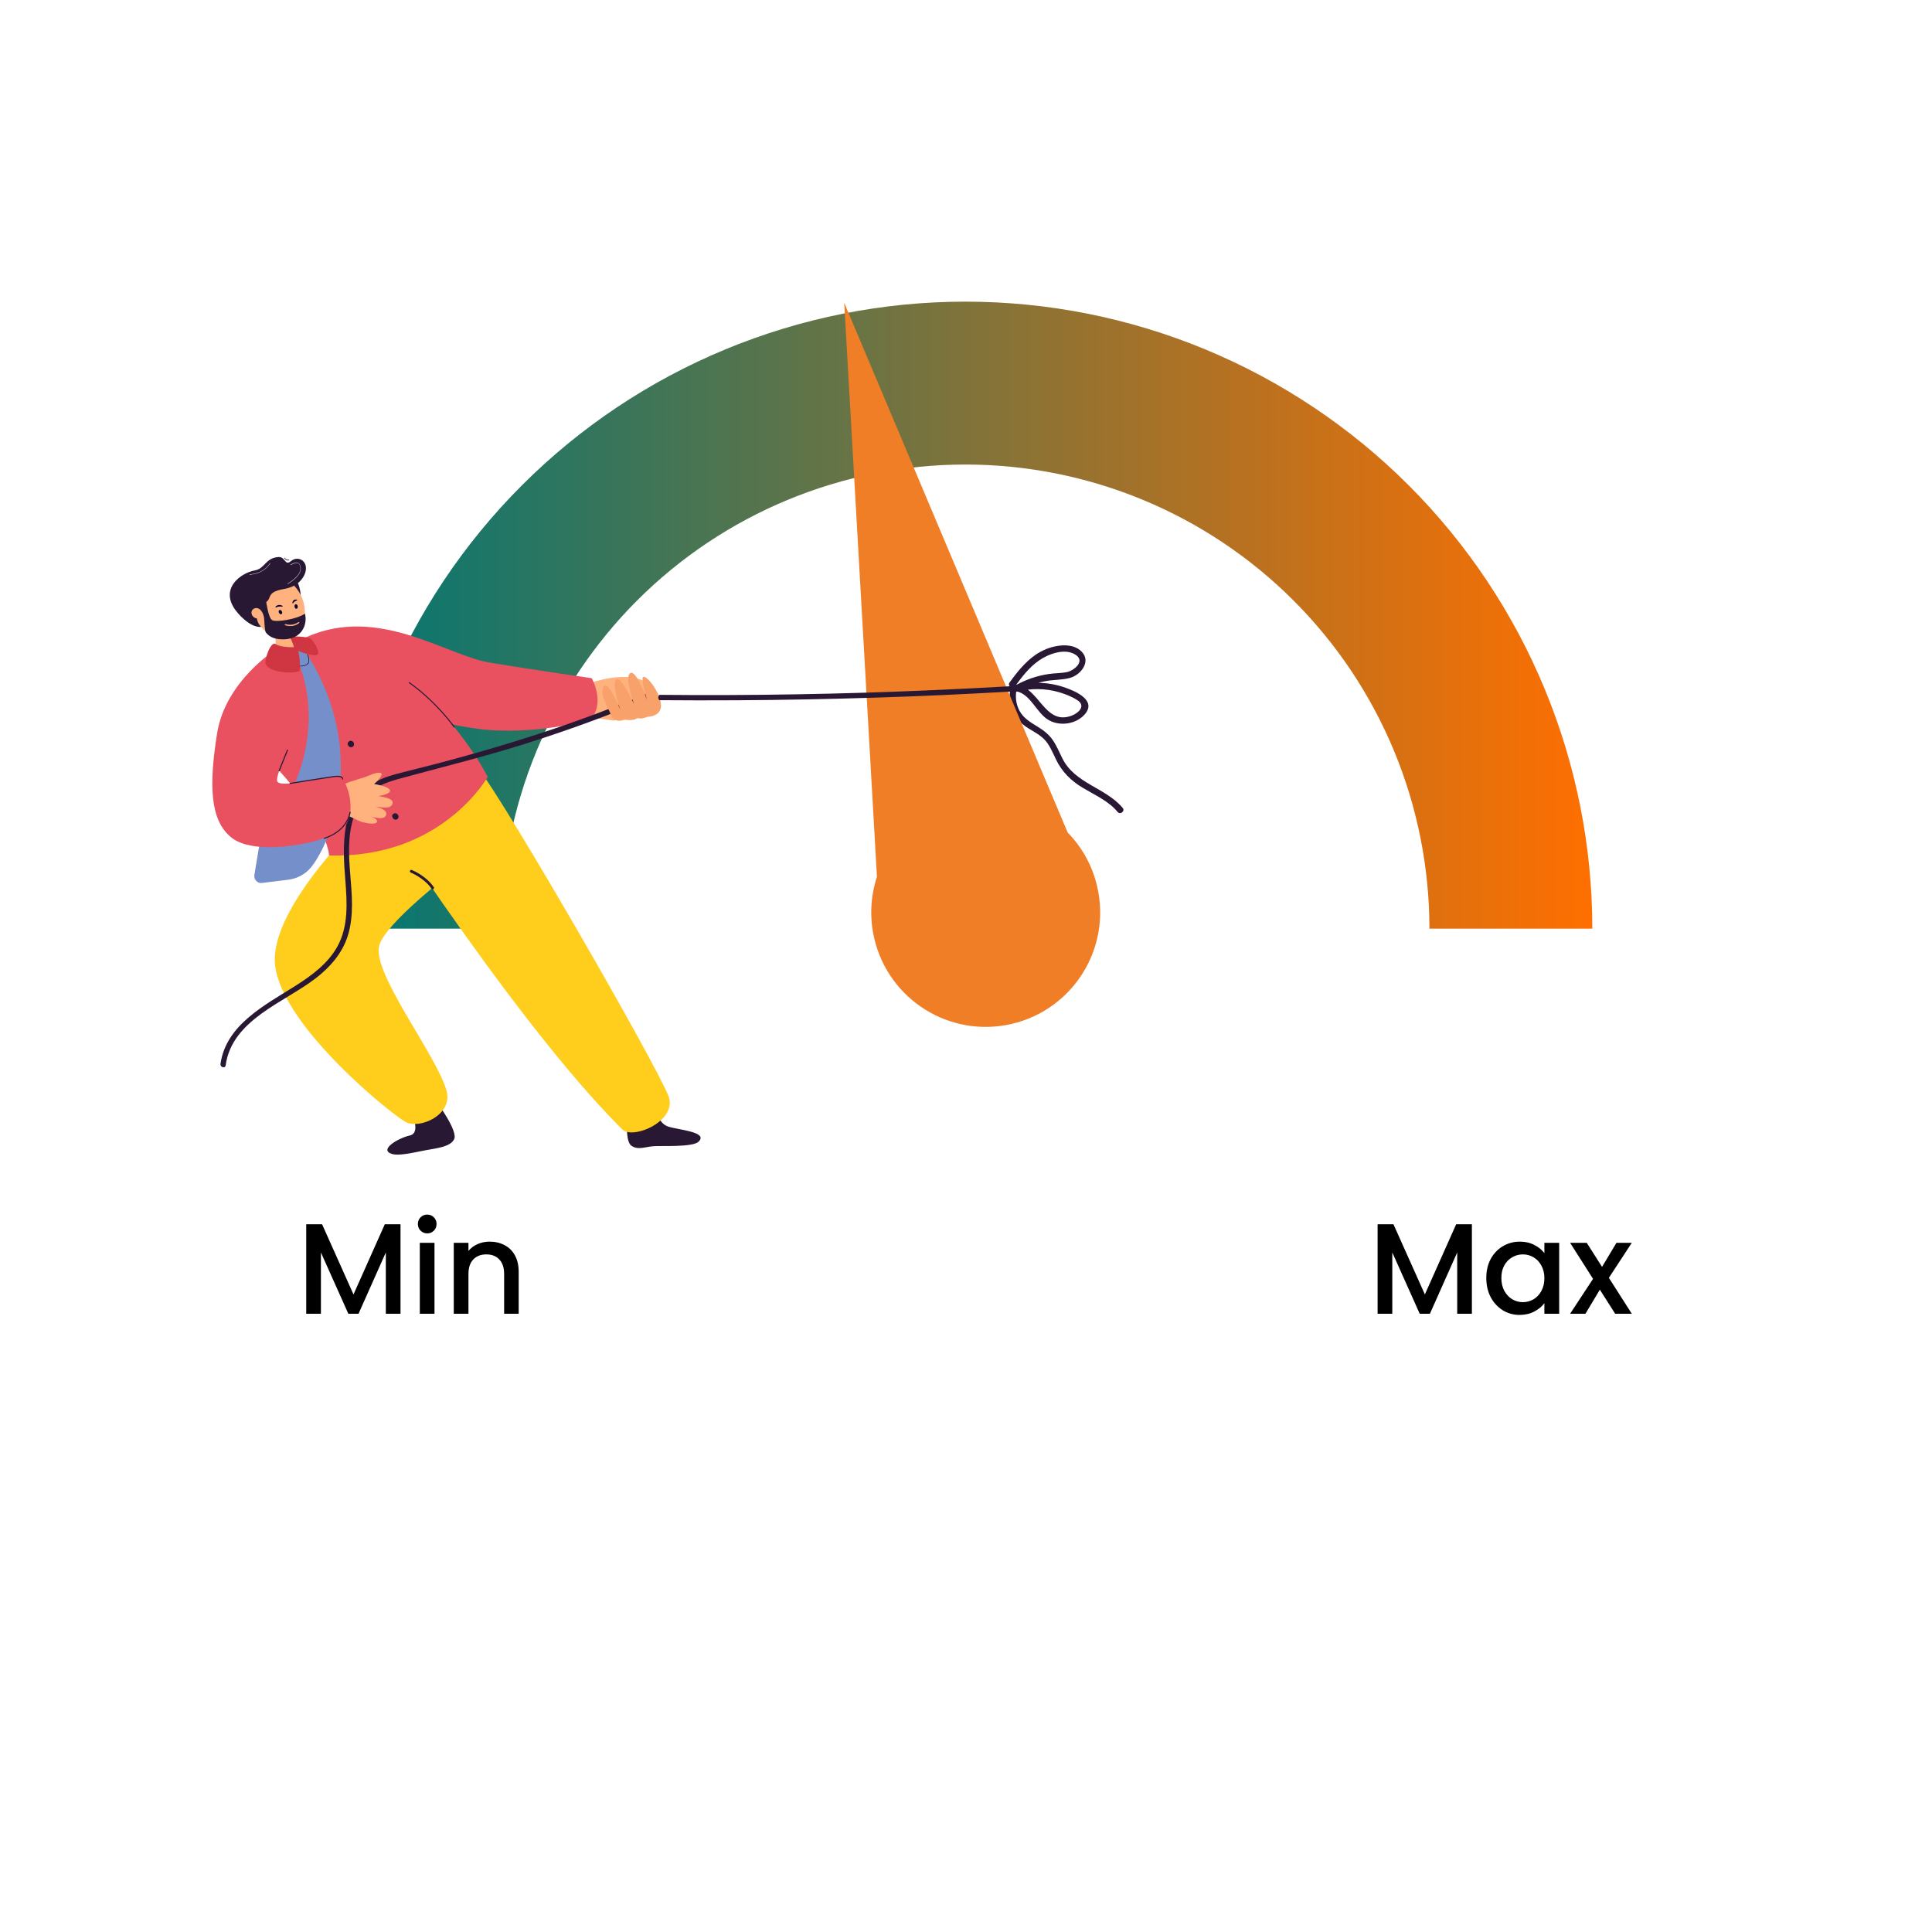 <svg width="300" height="300" viewBox="0 0 300 300" fill="none" xmlns="http://www.w3.org/2000/svg">
<g filter="url(#filter0_di_624_101)">
<path d="M270 150C270 134.241 266.896 118.637 260.866 104.078C254.835 89.519 245.996 76.29 234.853 65.147C223.71 54.004 210.481 45.165 195.922 39.135C181.363 33.104 165.759 30 150 30C134.241 30 118.637 33.104 104.078 39.135C89.519 45.165 76.29 54.004 65.147 65.147C54.004 76.29 45.165 89.519 39.135 104.078C33.104 118.637 30 134.241 30 150L150 150H270Z" fill="white"/>
</g>
<path d="M247.253 144.201C247.253 131.415 244.735 118.755 239.842 106.942C234.949 95.13 227.777 84.397 218.737 75.356C209.696 66.315 198.963 59.144 187.15 54.251C175.338 49.358 162.677 46.84 149.892 46.84C137.106 46.84 124.446 49.358 112.633 54.251C100.821 59.144 90.088 66.315 81.047 75.356C72.006 84.397 64.834 95.13 59.941 106.942C55.049 118.755 52.53 131.415 52.53 144.201L77.823 144.201C77.823 134.737 79.687 125.365 83.309 116.621C86.931 107.878 92.239 99.933 98.931 93.241C105.624 86.548 113.568 81.24 122.312 77.618C131.056 73.996 140.427 72.132 149.892 72.132C159.356 72.132 168.727 73.996 177.471 77.618C186.215 81.24 194.16 86.548 200.852 93.24C207.544 99.933 212.853 107.878 216.475 116.621C220.096 125.365 221.961 134.737 221.961 144.201H247.253Z" fill="url(#paint0_linear_624_101)"/>
<path d="M156.761 105.986C158.154 104.054 159.726 102.107 161.914 101.024C163.599 100.205 166.432 99.647 167.938 101.165C169.475 102.705 167.852 104.772 166.182 105.253C164.925 105.611 163.582 105.522 162.307 105.771C160.787 106.059 159.369 106.626 158.006 107.364C157.912 107.044 157.82 106.737 157.712 106.419C160.241 105.799 162.901 105.898 165.363 106.757C166.979 107.319 170.269 108.714 168.503 110.847C167.205 112.414 164.725 112.817 162.949 111.875C160.822 110.752 159.994 107.377 157.337 107.291C157.523 107.149 157.708 106.993 157.895 106.851C157.606 108.086 157.725 109.339 158.354 110.454C158.98 111.555 160.047 112.179 161.088 112.82C161.989 113.373 162.815 113.98 163.433 114.859C164.07 115.762 164.474 116.787 164.969 117.769C166.937 121.701 171.631 122.267 174.33 125.45C174.745 125.942 173.98 126.569 173.553 126.093C172.157 124.39 170.082 123.497 168.207 122.375C166.303 121.244 164.922 119.888 163.954 117.892C163.428 116.803 162.97 115.619 162.101 114.753C161.15 113.803 159.842 113.33 158.822 112.475C157.155 111.082 156.44 108.835 156.937 106.727C157.004 106.45 157.184 106.267 157.495 106.287C161.335 106.418 162.094 112.727 166.382 111.136C167.464 110.736 168.681 109.616 167.291 108.723C166.431 108.163 165.415 107.769 164.431 107.481C162.303 106.862 160.064 106.862 157.926 107.391C157.349 107.541 157.171 106.703 157.633 106.446C159.276 105.536 161.049 104.912 162.909 104.652C163.838 104.515 164.809 104.553 165.727 104.348C166.752 104.112 168.514 102.735 167.091 101.722C165.432 100.551 162.808 101.536 161.338 102.558C159.817 103.616 158.687 105.1 157.612 106.575C157.192 107.091 156.384 106.509 156.761 105.986Z" fill="#281833"/>
<path d="M91.812 105.998C91.812 105.998 97.736 103.887 100.663 106.178C103.134 108.11 100.221 109.545 100.221 109.545L95.333 111.906L91.163 111.298L91.812 105.998Z" fill="#FFB27D"/>
<path d="M64.006 173.049C64.006 173.049 65.318 175.934 63.661 176.307C61.825 176.721 58.732 178.556 60.886 179.191C62.114 179.55 64.848 178.819 66.146 178.598C68.052 178.267 69.971 178.032 70.523 176.886C71.131 175.63 67.969 171.338 67.969 171.338C67.969 171.338 67.168 172.304 66.229 172.677C64.876 173.215 64.006 173.049 64.006 173.049Z" fill="#281833"/>
<path d="M59.175 124.383C59.175 124.383 41.377 140.38 42.744 150.11C44.084 159.634 60.873 173.105 63.013 174.236C65.153 175.382 70.386 173.118 69.337 169.364C67.804 163.857 57.822 151.2 58.871 146.88C59.976 142.381 77.469 129.697 77.511 130.359C77.511 130.345 63.262 121.305 59.175 124.383Z" fill="#FFCD1C"/>
<path d="M101.879 172.207C101.879 172.207 102.141 174.402 103.77 174.94C105.413 175.465 110.053 175.768 108.465 177.287C107.554 178.156 102.873 177.894 101.561 177.977C100.25 178.046 99.076 178.653 98.027 177.894C96.881 177.052 97.543 172.47 97.543 172.47C97.543 172.47 98.717 172.953 99.739 172.87C101.188 172.732 101.879 172.207 101.879 172.207Z" fill="#281833"/>
<path d="M60.898 128.758C83.238 162.256 94.077 172.76 96.618 175.368C98.261 177.052 105.371 174.002 103.77 170.11C101.464 164.506 79.138 125.694 74.153 119.124C71.916 116.171 57.709 123.969 60.898 128.758Z" fill="#FFCD1C"/>
<path d="M47.505 98.959C58.813 93.907 69.182 101.761 76.127 102.906C83.238 104.08 91.881 105.308 91.881 105.308C91.881 105.308 94.076 109.159 91.632 111.823C91.632 111.823 82.52 114.335 73.946 113.134C65.275 111.919 57.639 109.021 58.799 108.759C58.813 108.745 44.895 100.118 47.505 98.959Z" fill="#EA5160"/>
<path d="M38.007 115.646C38.007 115.646 35.053 110.415 42.508 103.031C48.238 97.358 55.542 97.4 60.844 102.41C68.162 109.338 73.381 116.019 75.728 120.642C75.728 120.642 68.59 133.368 51.096 132.83C51.096 132.83 50.862 127.212 41.418 117.62C40.451 116.654 38.435 116.654 38.007 115.646Z" fill="#EA5160"/>
<path d="M42.882 100.822L42.689 98.048L42.634 97.234L42.302 92.472L44.083 96.682L45.147 99.207L45.478 100.008C45.713 100.546 46.072 100.546 46.652 100.891C46.886 101.029 48.35 101.83 47.383 102.782C46.182 103.969 43.089 103.942 41.571 102.989C41.584 103.003 42.937 101.72 42.882 100.822Z" fill="#FFB27D"/>
<path d="M44.744 102.285C44.744 102.285 45.738 100.436 46.442 100.422C47.16 100.408 48.416 102.327 47.906 103.113C47.381 103.9 44.468 103.307 44.744 102.285Z" fill="#748FC9"/>
<path d="M54.755 115.122C54.976 115.273 55.045 115.577 54.907 115.812C54.769 116.032 54.479 116.102 54.245 115.95C54.024 115.798 53.899 115.522 54.037 115.301C54.245 114.97 54.535 114.97 54.755 115.122Z" fill="#281833"/>
<path d="M58.316 121.07C58.537 121.222 58.606 121.526 58.468 121.76C58.33 121.981 58.04 122.05 57.805 121.899C57.584 121.747 57.46 121.471 57.598 121.25C57.805 120.919 58.095 120.919 58.316 121.07Z" fill="#281833"/>
<path d="M61.727 126.439C61.92 126.633 61.948 126.936 61.768 127.129C61.589 127.323 61.285 127.337 61.092 127.143C60.898 126.95 60.816 126.66 60.981 126.467C61.244 126.205 61.534 126.246 61.727 126.439Z" fill="#281833"/>
<path d="M46.749 103.969C47.688 106.564 50.615 117.164 41.309 129.255C40.715 130.028 40.301 130.953 40.149 131.933L39.501 135.852C39.376 136.556 39.984 137.205 40.674 137.108L44.789 136.598C46.197 136.418 47.481 135.714 48.365 134.596C51.416 130.746 57.022 117.068 48.061 102.189C47.674 101.554 47.481 102.354 46.984 102.865C46.694 103.169 46.611 103.583 46.749 103.969Z" fill="#748FC9"/>
<path d="M47.452 103.334C47.079 103.5 46.665 103.472 46.638 103.472C46.61 103.472 46.596 103.445 46.596 103.417C46.596 103.39 46.624 103.376 46.651 103.376C46.665 103.376 47.369 103.417 47.756 103.031C48.129 102.644 47.728 101.678 47.715 101.678C47.701 101.65 47.715 101.623 47.742 101.609C47.77 101.595 47.797 101.609 47.811 101.637C47.825 101.678 48.253 102.672 47.825 103.1C47.715 103.21 47.59 103.279 47.452 103.334Z" fill="#281833"/>
<path d="M70.523 112.968C70.537 112.968 70.551 112.968 70.565 112.955C70.606 112.927 70.606 112.872 70.592 112.844C70.565 112.803 67.872 108.98 63.592 105.929C63.551 105.902 63.509 105.915 63.482 105.943C63.454 105.971 63.468 106.026 63.495 106.053C67.762 109.09 70.427 112.886 70.454 112.927C70.482 112.955 70.51 112.968 70.523 112.968Z" fill="#281833"/>
<path d="M45.712 100.726C45.712 100.726 45.615 100.312 45.311 99.594L45.021 98.904C45.339 98.725 47.838 98.876 48.224 99.152C48.611 99.428 49.757 101.14 49.315 101.609C48.86 102.092 46.361 101.099 46.098 101.016C45.808 100.933 45.712 100.726 45.712 100.726Z" fill="#D03642"/>
<path d="M46.127 90.209C46.127 90.209 46.652 91.23 46.707 92.638C46.762 94.046 44.636 90.995 44.636 90.995L46.127 90.209Z" fill="#281833"/>
<path d="M39.637 95.798C38.605 93.28 39.394 90.573 41.398 89.753C43.402 88.933 45.863 90.309 46.895 92.827C47.926 95.345 47.138 98.052 45.134 98.873C43.13 99.693 40.669 98.317 39.637 95.798Z" fill="#FFB27D"/>
<path d="M39.14 94.28L40.962 93.686C41.362 93.562 41.68 93.245 41.818 92.844C42.053 92.154 42.44 91.74 44.193 91.437C46.416 91.064 47.548 89.394 47.507 88.166C47.465 86.91 46.14 86.33 45.173 87.13C44.207 87.945 44.345 86.427 43.24 86.496C41.183 86.633 41.183 88.29 39.54 88.58C37.386 88.966 33.962 91.437 36.696 94.915L39.14 94.28Z" fill="#281833"/>
<path d="M43.822 94.211C43.85 94.211 43.864 94.197 43.878 94.17C43.891 94.128 43.878 94.087 43.836 94.059C43.809 94.046 43.284 93.714 42.787 94.197C42.759 94.225 42.759 94.28 42.787 94.308C42.815 94.335 42.856 94.335 42.897 94.322C43.27 94.101 43.753 94.197 43.767 94.197C43.795 94.211 43.809 94.211 43.822 94.211Z" fill="#080435"/>
<path d="M43.322 95.163C43.419 95.343 43.585 95.426 43.709 95.357C43.833 95.288 43.861 95.094 43.764 94.929C43.667 94.749 43.502 94.666 43.377 94.736C43.253 94.805 43.239 94.998 43.322 95.163Z" fill="#080435"/>
<path d="M46.126 93.245C46.14 93.231 46.154 93.217 46.14 93.19C46.126 93.148 46.098 93.107 46.057 93.107C46.029 93.107 45.505 92.996 45.394 93.59C45.394 93.632 45.408 93.673 45.449 93.687C45.491 93.701 45.519 93.687 45.532 93.659C45.684 93.342 46.057 93.259 46.085 93.259C46.098 93.259 46.112 93.245 46.126 93.245Z" fill="#080435"/>
<path d="M45.736 94.197C45.764 94.391 45.888 94.542 46.026 94.529C46.164 94.515 46.261 94.349 46.234 94.156C46.206 93.963 46.082 93.811 45.944 93.825C45.806 93.825 45.709 94.004 45.736 94.197Z" fill="#080435"/>
<path d="M36.708 94.929C36.708 94.929 38.683 97.51 40.56 97.344C40.56 97.344 38.559 95.481 41.361 93.494C41.347 93.494 38.379 93.632 36.708 94.929Z" fill="#281833"/>
<path d="M39.65 95.964C40.106 96.144 40.575 95.95 40.713 95.536C40.851 95.136 40.589 94.667 40.147 94.487C39.691 94.308 39.222 94.501 39.084 94.915C38.946 95.329 39.208 95.798 39.65 95.964Z" fill="#FFB27D"/>
<path d="M41.347 93.494C41.347 93.494 41.665 95.937 42.259 96.295C42.839 96.654 46.028 96.185 47.353 95.288C47.74 96.82 47.008 98.407 45.6 98.973C45.13 99.166 44.62 99.263 44.095 99.277C43.032 99.304 41.927 99.084 41.278 98.2C41.085 97.924 41.016 96.019 41.016 96.019C41.016 96.019 40.906 94.915 40.16 94.487C40.146 94.501 40.698 93.701 41.347 93.494Z" fill="#281833"/>
<path d="M44.785 87.02C44.288 87.076 44.136 86.62 44.136 86.62L44.233 86.593C44.233 86.606 44.385 87.02 44.882 86.896L44.909 87.007C44.882 87.007 44.826 87.02 44.785 87.02Z" fill="#281833"/>
<path d="M44.675 90.678L44.648 90.623C44.675 90.609 46.843 89.408 46.65 88.138C46.595 87.779 46.484 87.558 46.305 87.462C46.029 87.31 45.628 87.49 45.269 87.669C45.214 87.697 45.159 87.724 45.117 87.738L45.09 87.683C45.145 87.655 45.186 87.627 45.242 87.614C45.6 87.434 46.015 87.241 46.318 87.421C46.512 87.531 46.636 87.766 46.691 88.138C46.774 88.677 46.456 89.284 45.752 89.905C45.228 90.374 44.675 90.678 44.675 90.678Z" fill="white"/>
<path d="M38.893 89.228C38.838 89.228 38.796 89.242 38.741 89.242V89.187C41.116 89.022 41.889 87.476 41.903 87.448L41.958 87.476C41.93 87.489 41.171 89.008 38.893 89.228Z" fill="white"/>
<path d="M45.296 97.206C44.73 97.261 44.301 97.096 44.274 97.082C44.232 97.068 44.205 97.013 44.219 96.957C44.232 96.916 44.288 96.888 44.329 96.902C44.343 96.902 45.378 97.303 46.331 96.599C46.373 96.571 46.428 96.585 46.455 96.626C46.483 96.668 46.483 96.723 46.442 96.751C46.055 97.054 45.641 97.178 45.296 97.206Z" fill="#FFB27D"/>
<path d="M67.183 138.088C67.224 138.088 67.265 138.075 67.307 138.047C67.403 137.978 67.431 137.854 67.362 137.757C66.133 135.963 64.021 135.121 63.938 135.093C63.827 135.038 63.703 135.107 63.662 135.218C63.62 135.328 63.675 135.452 63.786 135.494C63.814 135.507 65.871 136.336 67.017 138.006C67.044 138.061 67.114 138.088 67.183 138.088Z" fill="#281833"/>
<path d="M101.493 108.137C94.783 111.022 87.907 113.506 80.948 115.687C74.624 117.661 68.204 119.221 61.825 120.973C60.196 121.429 58.539 122.009 57.255 123.168C56.192 124.134 55.446 125.376 54.977 126.729C53.996 129.572 54.134 132.609 54.369 135.549C54.631 138.778 54.99 142.146 54.01 145.293C53.154 148.026 51.262 150.179 49.026 151.904C44.083 155.714 36.019 158.336 35.039 165.43C34.97 165.955 34.169 165.734 34.238 165.209C35.08 159.15 41.128 156.072 45.767 153.146C48.322 151.531 50.903 149.668 52.395 146.963C54.12 143.83 53.9 140.145 53.623 136.694C53.195 131.38 52.795 124.452 58.249 121.443C59.671 120.656 61.245 120.242 62.805 119.855C64.365 119.469 65.926 119.069 67.486 118.668C70.758 117.813 74.03 116.902 77.275 115.936C85.352 113.534 93.319 110.76 101.065 107.42C101.548 107.213 101.976 107.917 101.493 108.137Z" fill="#281833"/>
<path d="M53.666 121.677C54.535 121.25 56.427 120.822 57.311 120.421C57.697 120.242 59.009 119.745 59.23 120.118C59.423 120.435 58.567 121.36 58.098 121.733C61.453 122.368 61.108 123.209 58.788 123.61C58.788 123.61 58.788 123.61 58.788 123.624C59.368 123.748 61.342 123.941 60.914 124.893C60.597 125.597 59.396 125.432 58.443 125.238C58.443 125.252 58.443 125.252 58.429 125.266C59.382 125.556 60.21 125.929 59.934 126.605C59.575 127.502 57.545 126.743 57.545 126.743C57.545 126.743 58.926 127.254 58.457 127.723C58.015 128.151 56.109 127.612 56.109 127.612C55.875 127.543 53.031 126.177 53.031 126.177C53.031 126.177 51.608 125.501 51.94 123.748C52.161 122.616 53.279 121.857 53.666 121.677Z" fill="#FFB27D"/>
<path d="M53.002 120.698C52.187 119.925 43.102 122.796 43.019 121.195C42.936 119.552 46.443 112.789 46.443 112.789L42.895 100.822C42.895 100.822 35.011 105.708 33.713 113.866C32.415 122.009 32.622 127.35 35.895 130.028C39.912 133.327 51.786 130.525 53.319 128.648C55.611 125.832 53.802 121.471 53.002 120.698Z" fill="#EA5160"/>
<path d="M50.365 130.249H50.378C50.406 130.235 53.83 129.338 54.452 126.136C54.465 126.094 54.438 126.053 54.383 126.039C54.341 126.025 54.3 126.053 54.286 126.108C53.692 129.2 50.365 130.083 50.337 130.097C50.296 130.111 50.268 130.152 50.282 130.193C50.296 130.221 50.337 130.249 50.365 130.249Z" fill="#281833"/>
<path d="M45.048 121.733C45.062 121.733 45.062 121.733 45.048 121.733C45.117 121.719 50.35 120.877 51.813 120.67C52.656 120.559 52.946 120.711 53.056 120.808C53.139 120.891 53.139 120.973 53.139 120.973C53.139 121.015 53.166 121.056 53.208 121.056C53.249 121.056 53.291 121.029 53.291 120.987C53.291 120.973 53.304 120.822 53.166 120.684C52.945 120.463 52.476 120.408 51.786 120.504C50.322 120.711 45.075 121.553 45.034 121.567C44.992 121.581 44.965 121.622 44.965 121.664C44.979 121.705 45.006 121.733 45.048 121.733Z" fill="#281833"/>
<path d="M43.337 119.759C43.364 119.759 43.406 119.745 43.42 119.704L44.718 116.516C44.731 116.474 44.718 116.419 44.676 116.405C44.635 116.378 44.579 116.405 44.566 116.447L43.268 119.635C43.254 119.676 43.268 119.731 43.309 119.745C43.323 119.759 43.337 119.759 43.337 119.759Z" fill="#281833"/>
<path d="M45.836 100.491C45.836 100.491 43.641 100.601 42.826 100.022C42.012 99.442 41.004 102.575 41.252 103.127C41.984 104.701 46.471 104.604 46.54 104.093C46.623 103.597 46.609 100.753 45.836 100.491Z" fill="#D03642"/>
<path d="M100.582 111.298C100.582 111.298 102.805 111.271 102.625 109.38C102.405 106.964 99.643 103.983 99.767 105.515C99.878 106.881 100.513 108.8 100.513 108.8C100.513 108.8 98.801 103.9 97.862 104.521C96.923 105.129 98.442 109.324 98.442 109.324C98.442 109.324 96.302 104.673 95.639 105.543C94.963 106.398 96.329 110.222 96.329 110.222C96.329 110.222 94.493 105.598 93.747 106.605C92.988 107.627 94.452 109.877 94.838 110.939C95.211 111.947 96.012 112.099 97.006 111.754C97.006 111.754 98.249 111.975 98.829 111.588C99.049 111.436 99.381 111.602 99.574 111.574C99.947 111.533 100.582 111.298 100.582 111.298Z" fill="#F8A16A"/>
<g filter="url(#filter1_d_624_101)">
<path fill-rule="evenodd" clip-rule="evenodd" d="M165.786 129.272L131.089 47.018L136.172 136.15C135.191 139.135 134.989 142.417 135.752 145.701C137.971 155.261 147.52 161.213 157.08 158.994C166.641 156.775 172.592 147.226 170.373 137.665C169.611 134.38 167.982 131.52 165.786 129.272Z" fill="#F07E26"/>
</g>
<path d="M156.892 107.385C149.818 107.799 142.745 108.116 135.671 108.337C128.597 108.558 121.523 108.696 114.449 108.737C110.449 108.765 106.449 108.751 102.449 108.724C102.147 108.724 102.147 107.895 102.449 107.895C109.522 107.964 116.596 107.937 123.678 107.813C130.752 107.688 137.825 107.481 144.899 107.164C148.899 106.985 152.892 106.791 156.892 106.557C157.186 106.543 157.186 107.371 156.892 107.385Z" fill="#281833"/>
<path d="M62.191 190.1V204H59.911V194.48L55.671 204H54.091L49.831 194.48V204H47.551V190.1H50.011L54.891 201L59.751 190.1H62.191ZM66.347 191.52C65.934 191.52 65.588 191.38 65.308 191.1C65.028 190.82 64.888 190.473 64.888 190.06C64.888 189.647 65.028 189.3 65.308 189.02C65.588 188.74 65.934 188.6 66.347 188.6C66.748 188.6 67.088 188.74 67.368 189.02C67.647 189.3 67.787 189.647 67.787 190.06C67.787 190.473 67.647 190.82 67.368 191.1C67.088 191.38 66.748 191.52 66.347 191.52ZM67.468 192.98V204H65.188V192.98H67.468ZM76.021 192.8C76.888 192.8 77.661 192.98 78.341 193.34C79.034 193.7 79.574 194.233 79.961 194.94C80.348 195.647 80.541 196.5 80.541 197.5V204H78.281V197.84C78.281 196.853 78.034 196.1 77.541 195.58C77.048 195.047 76.374 194.78 75.521 194.78C74.668 194.78 73.988 195.047 73.481 195.58C72.988 196.1 72.741 196.853 72.741 197.84V204H70.461V192.98H72.741V194.24C73.114 193.787 73.588 193.433 74.161 193.18C74.748 192.927 75.368 192.8 76.021 192.8Z" fill="black"/>
<path d="M228.554 190.1V204H226.274V194.48L222.034 204H220.454L216.194 194.48V204H213.914V190.1H216.374L221.254 201L226.114 190.1H228.554ZM230.791 198.44C230.791 197.333 231.017 196.353 231.471 195.5C231.937 194.647 232.564 193.987 233.351 193.52C234.151 193.04 235.031 192.8 235.991 192.8C236.857 192.8 237.611 192.973 238.251 193.32C238.904 193.653 239.424 194.073 239.811 194.58V192.98H242.111V204H239.811V202.36C239.424 202.88 238.897 203.313 238.231 203.66C237.564 204.007 236.804 204.18 235.951 204.18C235.004 204.18 234.137 203.94 233.351 203.46C232.564 202.967 231.937 202.287 231.471 201.42C231.017 200.54 230.791 199.547 230.791 198.44ZM239.811 198.48C239.811 197.72 239.651 197.06 239.331 196.5C239.024 195.94 238.617 195.513 238.111 195.22C237.604 194.927 237.057 194.78 236.471 194.78C235.884 194.78 235.337 194.927 234.831 195.22C234.324 195.5 233.911 195.92 233.591 196.48C233.284 197.027 233.131 197.68 233.131 198.44C233.131 199.2 233.284 199.867 233.591 200.44C233.911 201.013 234.324 201.453 234.831 201.76C235.351 202.053 235.897 202.2 236.471 202.2C237.057 202.2 237.604 202.053 238.111 201.76C238.617 201.467 239.024 201.04 239.331 200.48C239.651 199.907 239.811 199.24 239.811 198.48ZM249.825 198.42L253.385 204H250.805L248.425 200.26L246.185 204H243.805L247.365 198.58L243.805 192.98H246.385L248.765 196.72L251.005 192.98H253.385L249.825 198.42Z" fill="black"/>
<defs>
<filter id="filter0_di_624_101" x="26" y="30" width="248" height="128" filterUnits="userSpaceOnUse" color-interpolation-filters="sRGB">
<feFlood flood-opacity="0" result="BackgroundImageFix"/>
<feColorMatrix in="SourceAlpha" type="matrix" values="0 0 0 0 0 0 0 0 0 0 0 0 0 0 0 0 0 0 127 0" result="hardAlpha"/>
<feOffset dy="4"/>
<feGaussianBlur stdDeviation="2"/>
<feComposite in2="hardAlpha" operator="out"/>
<feColorMatrix type="matrix" values="0 0 0 0 0 0 0 0 0 0 0 0 0 0 0 0 0 0 0.25 0"/>
<feBlend mode="normal" in2="BackgroundImageFix" result="effect1_dropShadow_624_101"/>
<feBlend mode="normal" in="SourceGraphic" in2="effect1_dropShadow_624_101" result="shape"/>
<feColorMatrix in="SourceAlpha" type="matrix" values="0 0 0 0 0 0 0 0 0 0 0 0 0 0 0 0 0 0 127 0" result="hardAlpha"/>
<feOffset dy="3"/>
<feGaussianBlur stdDeviation="1.5"/>
<feComposite in2="hardAlpha" operator="arithmetic" k2="-1" k3="1"/>
<feColorMatrix type="matrix" values="0 0 0 0 0 0 0 0 0 0 0 0 0 0 0 0 0 0 0.25 0"/>
<feBlend mode="normal" in2="shape" result="effect2_innerShadow_624_101"/>
</filter>
<filter id="filter1_d_624_101" x="125.089" y="41.018" width="51.748" height="124.44" filterUnits="userSpaceOnUse" color-interpolation-filters="sRGB">
<feFlood flood-opacity="0" result="BackgroundImageFix"/>
<feColorMatrix in="SourceAlpha" type="matrix" values="0 0 0 0 0 0 0 0 0 0 0 0 0 0 0 0 0 0 127 0" result="hardAlpha"/>
<feOffset/>
<feGaussianBlur stdDeviation="3"/>
<feComposite in2="hardAlpha" operator="out"/>
<feColorMatrix type="matrix" values="0 0 0 0 0 0 0 0 0 0 0 0 0 0 0 0 0 0 0.25 0"/>
<feBlend mode="normal" in2="BackgroundImageFix" result="effect1_dropShadow_624_101"/>
<feBlend mode="normal" in="SourceGraphic" in2="effect1_dropShadow_624_101" result="shape"/>
</filter>
<linearGradient id="paint0_linear_624_101" x1="52.53" y1="144.201" x2="247.252" y2="144.201" gradientUnits="userSpaceOnUse">
<stop stop-color="#007774"/>
<stop offset="1" stop-color="#FF6F00"/>
</linearGradient>
</defs>
</svg>
